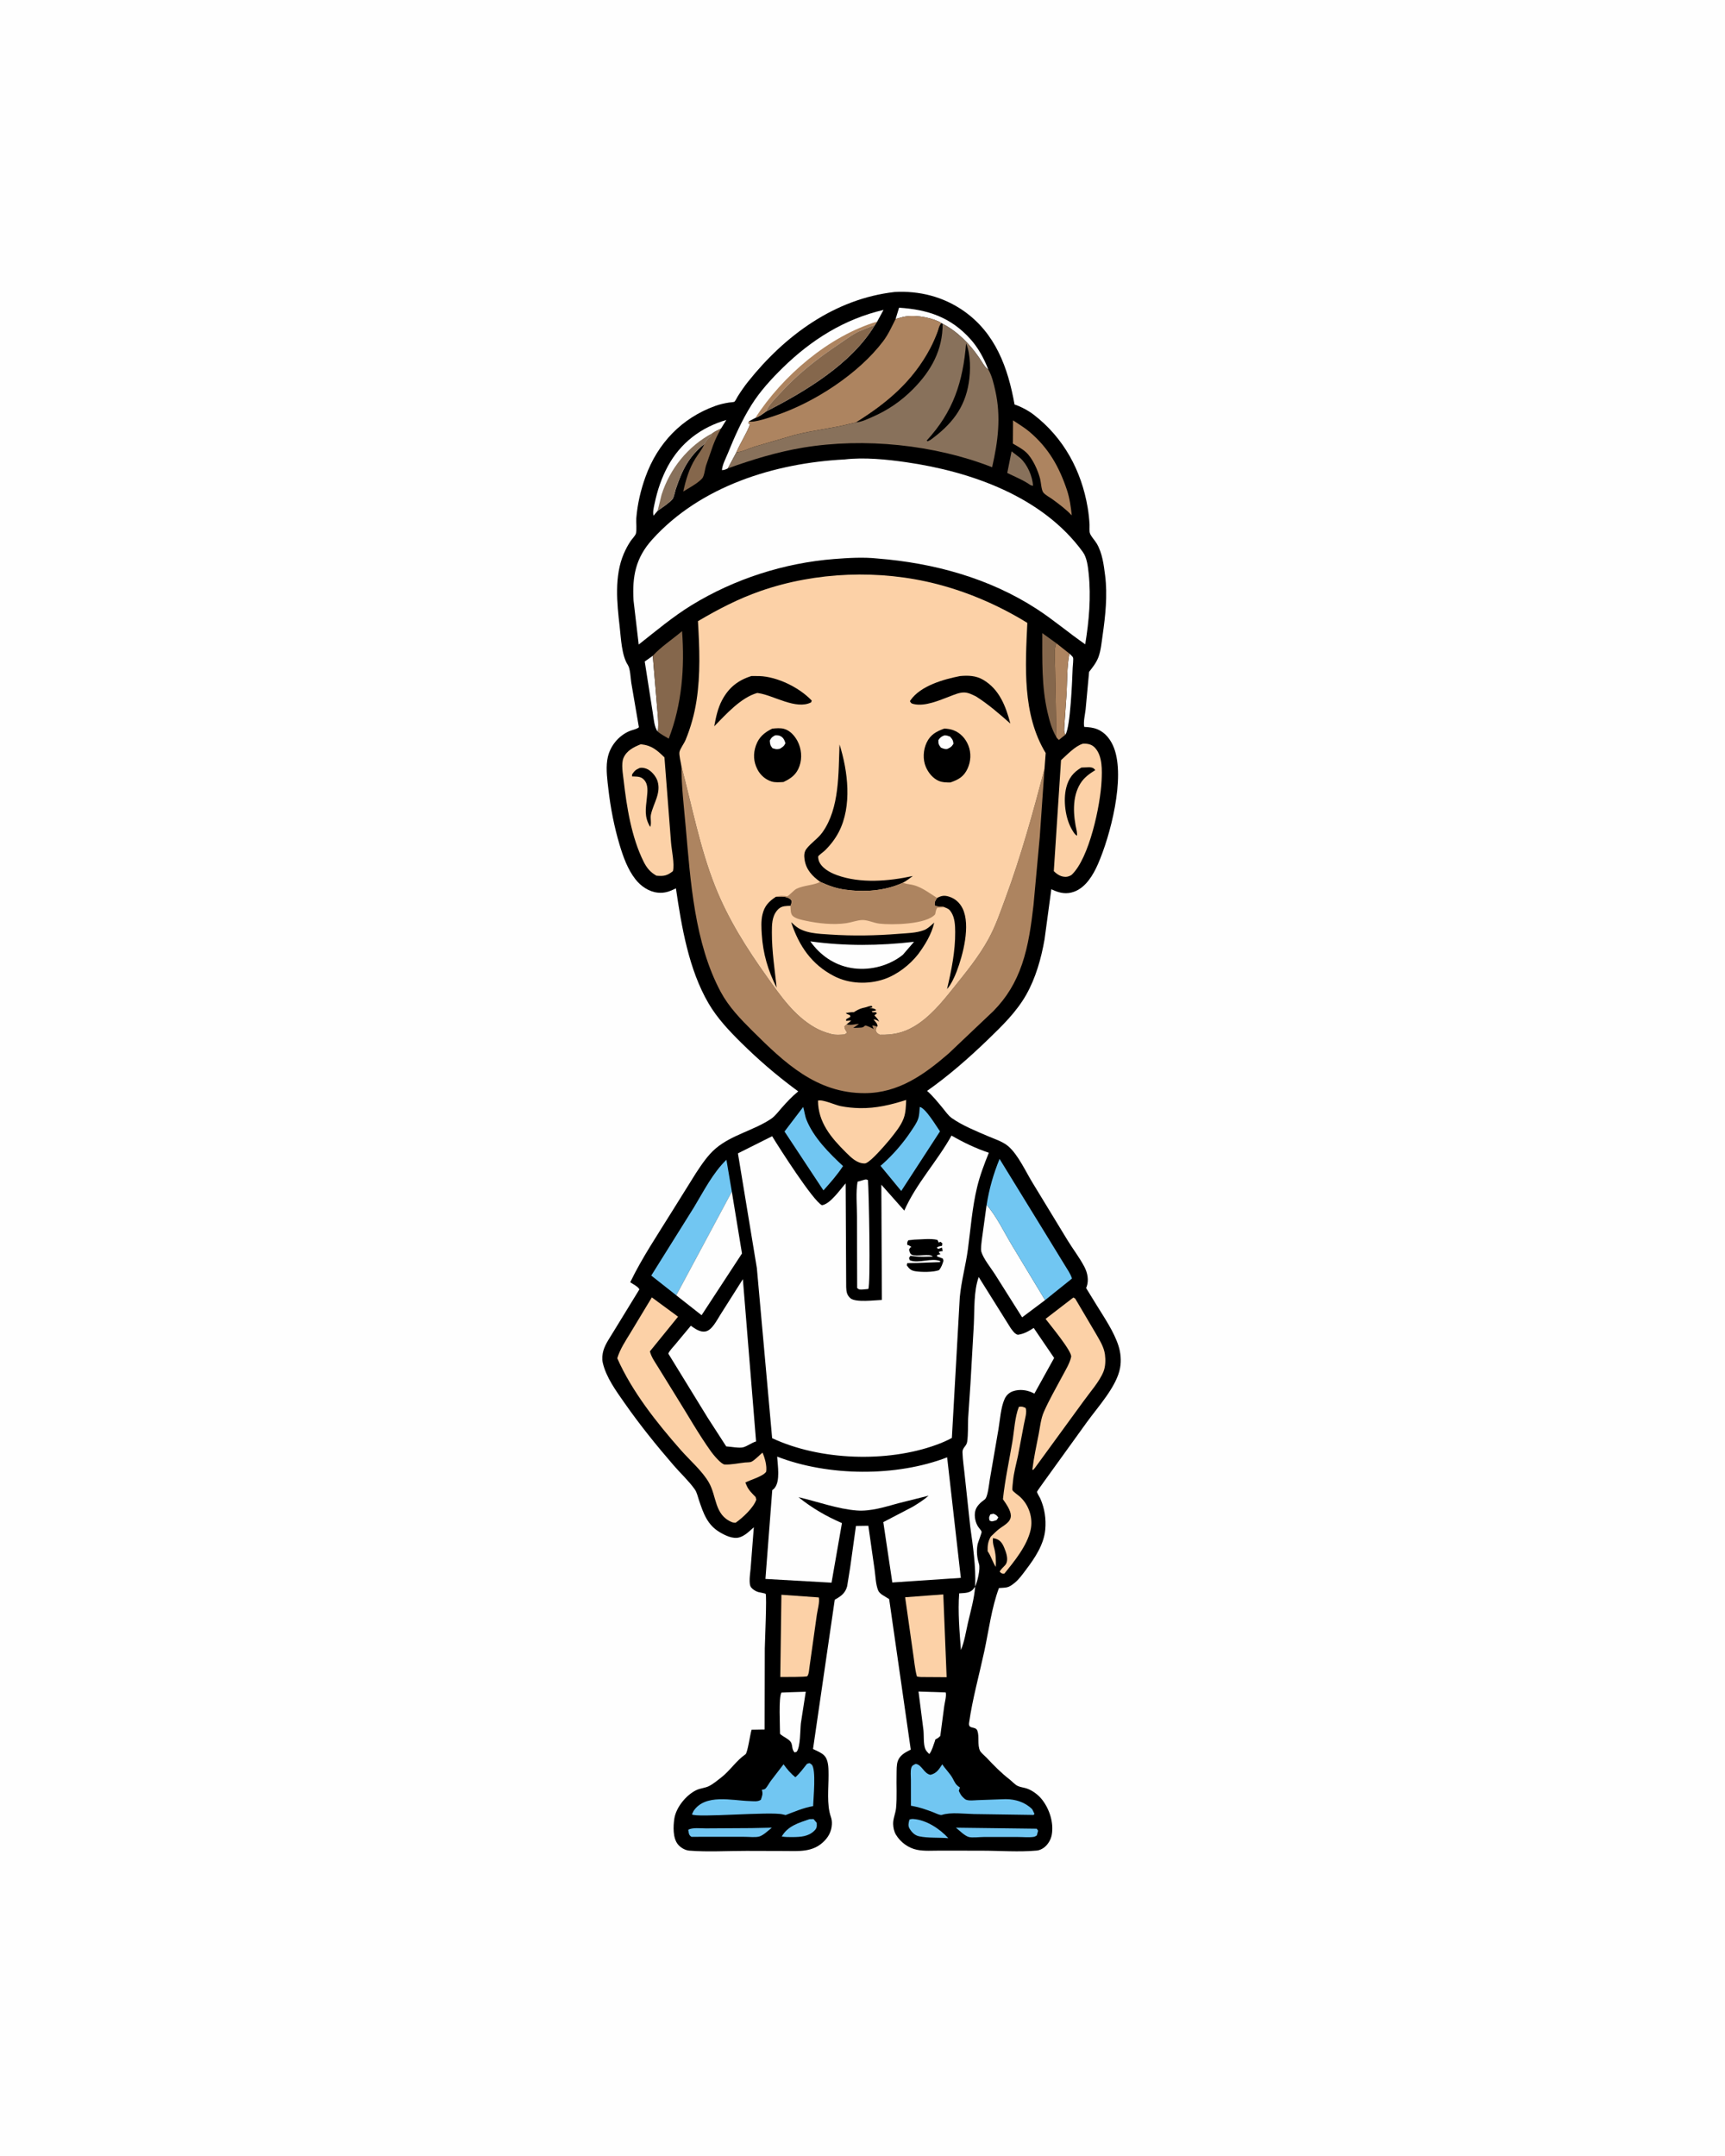 <svg version="1.1" xmlns="http://www.w3.org/2000/svg" style="display: block;" viewBox="0 0 1638 2048" width="1024" height="1280">
<path transform="translate(0,0)" fill="rgb(254,254,254)" d="M -0 -0 L 1638 0 L 1638 2048 L -0 2048 L -0 -0 z"/>
<path transform="translate(0,0)" fill="rgb(0,0,0)" d="M 849.422 277.381 C 872.909 276.043 895.72 281.783 915.1 295.356 C 945.337 316.532 957.187 349.353 963.413 384.23 C 969.401 386.201 976.574 390.033 981.564 393.878 C 1010.07 415.839 1026.95 446.99 1032.87 482.21 C 1033.79 487.651 1034.36 493.044 1034.65 498.553 C 1034.76 500.788 1034.34 504.59 1035 506.523 C 1036.06 509.642 1039.76 513.388 1041.5 516.361 C 1046.79 525.417 1048.12 536.378 1049.43 546.566 C 1051.82 565.188 1049.73 585.114 1047.04 603.619 C 1046.08 610.265 1045.46 617.676 1043.16 624 C 1041.22 629.345 1037.68 633.767 1034.22 638.207 L 1030.91 673.926 C 1030.41 678.576 1028.55 686.044 1029.61 690.516 C 1033.85 690.744 1038.04 691.074 1042.02 692.715 C 1049.78 695.913 1054.9 702.758 1057.83 710.388 C 1068.79 738.927 1054.41 794.091 1042.52 821.062 C 1038.04 831.213 1031.1 842.876 1020.2 846.957 C 1012.9 849.692 1006.49 848.449 999.665 845.286 L 998.346 844.665 L 991.893 892.423 C 988.767 910.306 983.532 928.983 974.518 944.886 C 965.246 961.242 951.704 974.406 938.292 987.36 C 920.068 1004.96 901.051 1021.65 880.334 1036.25 C 885.916 1041.14 890.577 1047.03 895.307 1052.73 C 897.795 1055.73 900.451 1059.68 903.63 1061.96 C 913.405 1068.97 927.631 1074.77 938.803 1079.52 C 944.864 1082.1 952.29 1084.44 957.374 1088.76 C 966.572 1096.59 973.916 1112.64 980.17 1122.95 L 1013.76 1178.15 C 1018.91 1186.61 1025.28 1194.74 1029.81 1203.5 C 1032.75 1209.2 1034.07 1215.99 1031.95 1222.17 C 1031.79 1222.61 1031.41 1223.03 1031.46 1223.5 C 1031.51 1223.89 1033.1 1226.27 1033.39 1226.78 L 1041.68 1240.27 C 1048.92 1251.98 1057.87 1265.17 1062.1 1278.3 C 1064.25 1284.98 1064.89 1292.37 1063.66 1299.31 C 1060.53 1317.06 1042.45 1336.55 1032.06 1351 L 991.089 1407.83 C 990.218 1409.08 984.699 1416.65 984.765 1417.11 C 985.001 1418.72 987.265 1422.11 987.996 1423.77 C 992.035 1432.99 993.485 1443 992.574 1453 C 991.278 1467.23 982.602 1480.14 974.204 1491.2 C 971.001 1495.42 967.772 1500.08 963.654 1503.46 L 962.5 1504.35 C 959.151 1507 957.18 1507.98 952.852 1508.22 L 949.684 1508.43 L 948.593 1508.5 C 941.605 1527.15 938.867 1549.23 934.649 1568.73 C 929.808 1591.12 923.453 1613.88 920.222 1636.5 C 919.274 1643.14 926.367 1639.26 928.109 1644.05 C 930.129 1649.61 927.944 1657.43 930.594 1663.04 C 931.448 1664.85 935.311 1668.05 936.831 1669.65 C 943.887 1677.1 950.376 1683.85 958.5 1690.13 C 961.035 1692.08 963.637 1695.2 966.536 1696.54 C 969.258 1697.79 972.645 1698.01 975.5 1699.07 C 980.87 1701.06 986.213 1705.15 989.701 1709.66 C 996.683 1718.7 1000.75 1731.42 998.763 1742.82 C 997.934 1747.59 994.951 1752.6 990.944 1755.35 C 989.002 1756.68 986.861 1757.65 984.5 1757.87 C 967.566 1759.42 949.372 1757.98 932.279 1757.98 L 892.877 1757.92 C 885.737 1757.89 877.787 1758.56 870.81 1757.15 C 862.5 1755.46 855.114 1749.99 850.74 1742.75 C 848.96 1739.8 848.197 1736.03 848.098 1732.62 C 847.952 1727.61 850.393 1722.54 850.875 1717.52 C 851.879 1707.03 851.101 1696.04 851.371 1685.48 C 851.471 1681.57 851.228 1676.48 852.525 1672.83 C 854.359 1667.66 858.944 1664.93 863.573 1662.62 L 864.842 1661.99 L 844.327 1519.01 L 837.444 1514.75 C 836.045 1513.66 834.587 1512.45 833.883 1510.77 C 831.535 1505.18 831.348 1497.1 830.487 1491 L 824.547 1449.32 L 812.784 1449.5 L 807.289 1488.93 L 804.415 1506.78 C 802.737 1513.01 799.214 1515.77 793.919 1518.87 L 792.639 1519.62 L 772.004 1661.38 L 775.671 1663.14 C 778.946 1664.75 782.148 1666.22 784.116 1669.47 C 786.86 1674 786.713 1681.04 786.744 1686.2 C 786.818 1698.54 784.862 1714.1 788.93 1725.77 C 789.77 1728.18 790.06 1730.45 789.919 1733 C 789.532 1740.03 786.385 1745.57 781.204 1750.23 C 776.526 1754.45 771.157 1756.67 765 1757.65 C 758.366 1758.7 751.198 1758.27 744.488 1758.27 L 708.883 1758.17 C 691.059 1758.13 672.252 1759.34 654.553 1757.94 C 650.498 1757.62 646.198 1755.1 643.665 1751.97 C 638.753 1745.9 639.17 1734.83 640.287 1727.5 C 641.925 1716.76 651.735 1704.78 661.507 1700.3 C 665.21 1698.61 669.44 1698.47 673.113 1696.66 C 677.214 1694.63 681.162 1691.3 684.763 1688.49 C 693.246 1681.88 699.13 1672.42 707.85 1666.42 C 709.903 1665.01 712.323 1647.05 713.665 1643.08 L 726.041 1642.85 L 726.2 1565.84 C 726.289 1559.92 728.235 1516.31 727.013 1514.03 C 726.741 1513.52 720.865 1512.58 719.993 1512.3 C 717.37 1511.44 715.088 1510.09 713.292 1507.99 C 710.51 1504.75 712.403 1494.36 712.728 1490.07 L 715.779 1450.77 C 711.815 1454.32 707.43 1458.76 702.221 1460.33 C 696.038 1462.2 688.669 1458.59 683.406 1455.46 C 671.586 1448.45 667.93 1437.59 663.73 1425.22 C 662.647 1422.03 661.712 1417.63 659.797 1414.9 C 654.218 1406.95 646.231 1399.59 639.831 1392.19 C 623.261 1373.02 607.565 1353.58 593.045 1332.81 C 585.028 1321.34 575.438 1308.32 572.305 1294.44 C 571.482 1290.79 571.865 1286.5 572.892 1282.94 C 574.733 1276.55 579.495 1270.01 582.922 1264.25 L 607.033 1224.89 C 606.58 1222.58 600.528 1219.49 598.382 1218.04 C 609.534 1194.9 624.438 1172.84 637.939 1150.99 L 660.786 1114.38 C 666.294 1106.04 672.021 1097.31 679.698 1090.82 C 694.899 1077.96 715.877 1073.76 732.18 1062.78 C 735.997 1060.2 739.13 1055.89 742.162 1052.46 C 747.199 1046.76 752.058 1041.54 757.968 1036.72 L 754.359 1034.06 C 736.362 1020.65 719.808 1006.32 703.848 990.55 C 692.291 979.134 680.988 967.186 672.749 953.069 C 653.985 920.918 647.126 880.344 641.803 843.868 C 635.806 846.793 631.203 848.629 624.467 847.924 C 616.055 847.043 608.383 841.725 603.281 835.161 C 595.876 825.635 591.66 813.779 588.239 802.32 C 583.173 785.35 579.754 767.718 577.701 750.128 C 576.684 741.42 575.263 731.093 576.522 722.401 L 576.758 721 C 578.663 709.29 587.094 698.795 598.092 694.295 C 600.873 693.158 604.371 692.802 606.62 690.837 L 599.378 648.507 C 598.711 644.205 598.479 635.269 596.162 631.744 C 590.164 622.618 589.616 606.136 588.352 595.2 C 585.762 572.802 583.148 547.261 592.267 526.005 C 594.104 521.721 596.261 517.635 598.892 513.783 C 600.056 512.079 603.168 508.787 603.737 506.976 C 604.808 503.567 603.847 496.01 604.166 492.125 C 605.27 478.697 608.35 465.487 612.928 452.834 C 624.425 421.056 647.247 397.145 679.03 385.651 C 683.403 384.069 687.661 383.104 692.253 382.375 C 693.055 382.248 696.78 382.015 697.319 381.626 C 698.208 380.984 699.91 377.444 700.647 376.282 C 703.672 371.513 706.827 366.935 710.345 362.517 C 745.202 318.734 792.529 283.873 849.422 277.381 z"/>
<path transform="translate(0,0)" fill="rgb(254,254,254)" d="M 940.484 1438.5 L 943.5 1437.93 C 945.926 1439.05 946.423 1439.2 947.984 1441.5 L 946.5 1443.77 C 945.194 1444.37 945.638 1444.24 944.393 1444.58 C 941.976 1445.26 941.867 1445.55 939.64 1444.32 C 938.943 1441.23 939.158 1441.19 940.484 1438.5 z"/>
<path transform="translate(0,0)" fill="rgb(254,254,254)" d="M 1015.53 620.854 C 1016.34 621.72 1018.51 623.523 1018.92 624.5 C 1019.53 625.962 1018.68 632.474 1018.61 634.487 C 1018.18 645.833 1016.53 690.566 1011.73 697.882 C 1009.96 695.099 1010.68 691.448 1010.8 688.277 L 1012.7 660.75 C 1013.56 647.803 1012.99 633.553 1015.53 620.854 z"/>
<path transform="translate(0,0)" fill="rgb(113,198,242)" d="M 768.583 1728.04 L 772.5 1727.95 L 775.522 1731.5 C 775.667 1735 775.884 1736.49 773.139 1739.14 C 767.458 1744.63 760.144 1744.96 752.745 1745.06 C 749.199 1745.07 745.814 1745.1 742.302 1744.5 C 748.096 1734.42 758.341 1731.6 768.583 1728.04 z"/>
<path transform="translate(0,0)" fill="rgb(113,198,242)" d="M 863.56 1728.5 C 864.843 1727.95 865.966 1727.8 867.348 1727.9 C 879.777 1728.76 892.444 1737.24 900.551 1746.12 C 891.576 1745.31 881.469 1746.19 872.737 1744.31 C 868.605 1743.42 865.905 1740.59 863.742 1737.09 C 861.978 1734.23 862.797 1731.57 863.56 1728.5 z"/>
<path transform="translate(0,0)" fill="rgb(136,113,91)" d="M 960.59 428.735 L 968.849 435.118 C 975.601 441.284 980.552 452.477 980.936 461.5 L 978.5 460.779 C 972.075 456.167 963.626 452.819 956.492 449.263 L 960.59 428.735 z"/>
<path transform="translate(0,0)" fill="rgb(254,254,254)" d="M 619.805 622.947 L 623.684 669.106 C 624.302 677.52 625.652 686.612 624.594 694.973 C 621.091 691.04 620.621 681.763 619.72 676.579 L 612.168 628.38 L 619.805 622.947 z"/>
<path transform="translate(0,0)" fill="rgb(254,254,254)" d="M 925.987 1507.18 C 925.155 1518.67 921.691 1530.47 919.119 1541.68 C 917.128 1550.36 915.911 1559.1 912.481 1567.38 C 911.159 1549.93 909.501 1531.03 910.825 1513.55 L 912.346 1513.45 C 916.434 1513.19 920.951 1513.11 923.919 1509.88 L 925.987 1507.18 z"/>
<path transform="translate(0,0)" fill="rgb(254,254,254)" d="M 850.458 303.001 L 853.73 292.294 C 880.979 294.042 902.849 301.261 921.608 322.241 C 928.855 330.346 934.495 340.547 938.323 350.697 C 936.113 350.45 931.198 341.79 929.751 339.696 C 920.806 326.749 909.196 314.817 895.109 307.573 L 893.934 307.03 C 893.18 306.446 892.496 305.929 891.627 305.519 C 881.868 300.913 865.863 298.345 855.507 301.606 L 850.458 303.001 z"/>
<path transform="translate(0,0)" fill="rgb(113,198,242)" d="M 907.754 1736.14 L 984.5 1737.1 L 985.798 1739 L 984.572 1743.5 C 983.523 1744.15 982.749 1744.69 981.5 1744.88 C 977.017 1745.56 971.342 1744.97 966.739 1744.98 L 934.208 1744.97 C 930.629 1744.96 922.923 1745.91 919.794 1744.93 C 915.797 1743.67 911.027 1738.8 907.754 1736.14 z"/>
<path transform="translate(0,0)" fill="rgb(133,103,76)" d="M 676.301 411.567 C 678.646 409.722 682.043 408.362 684.701 406.931 C 681.787 412.157 679.184 417.383 677.097 423 L 670.295 442.505 C 669.439 445.359 668.691 452.135 666.868 454.29 C 663.072 458.776 653.779 463.828 648.748 466.89 C 651.172 455.959 654.219 445.375 660.152 435.764 C 662.828 431.429 666.946 426.58 668.69 421.864 C 669.676 420.259 671.491 416.962 673.111 416 C 675.214 414.752 675.241 413.807 676.301 411.567 z"/>
<path transform="translate(0,0)" fill="rgb(113,198,242)" d="M 713.665 1736.53 L 732.925 1736.11 C 729.744 1738.62 724.767 1743.47 720.914 1744.53 C 717.195 1745.55 711.271 1744.8 707.371 1744.81 L 668.847 1744.79 L 656.5 1744.83 C 653.722 1742.89 654.129 1741.37 653.5 1738.13 C 657.247 1735.78 665.52 1736.82 670.168 1736.79 L 713.665 1736.53 z"/>
<path transform="translate(0,0)" fill="rgb(133,103,76)" d="M 1003.14 700.248 C 998.848 693.079 996.564 684.583 994.702 676.5 C 988.976 651.652 989.803 626.711 989.739 601.383 L 1003.21 611.118 C 1000.44 615.905 1001.89 627.876 1001.89 633.827 L 1003.14 700.248 z"/>
<path transform="translate(0,0)" fill="rgb(173,132,96)" d="M 1003.14 700.248 L 1001.89 633.827 C 1001.89 627.876 1000.44 615.905 1003.21 611.118 L 1015.53 620.854 C 1012.99 633.553 1013.56 647.803 1012.7 660.75 L 1010.8 688.277 C 1010.68 691.448 1009.96 695.099 1011.73 697.882 L 1005.5 702.903 C 1004.69 702.085 1003.65 701.28 1003.14 700.248 z"/>
<path transform="translate(0,0)" fill="rgb(254,254,254)" d="M 750.718 1607.45 L 765.113 1606.99 L 760.468 1636.89 C 759.745 1643.6 760.162 1659.1 756.5 1663.99 L 754.548 1664.67 C 751.582 1661.6 752.852 1658.55 751.112 1655.17 C 749.453 1651.95 743.339 1649.74 740.653 1646.98 C 740.717 1639.61 739.151 1612.58 742 1607.78 L 750.718 1607.45 z"/>
<path transform="translate(0,0)" fill="rgb(254,254,254)" d="M 872.201 1606.8 L 898.021 1607.65 C 898.901 1610.8 897.128 1617.14 896.633 1620.63 L 892.891 1649 C 891.81 1650.11 890.878 1650.92 889.503 1651.62 L 888.243 1652.25 L 887.614 1654.33 C 886.195 1658.17 884.994 1662.92 882.5 1666.17 C 880.905 1664.78 879.262 1663.1 878.516 1661.07 C 876.73 1656.21 877.443 1648.65 876.872 1643.38 L 872.201 1606.8 z"/>
<path transform="translate(0,0)" fill="rgb(254,254,254)" d="M 821.292 1120.5 C 822.902 1120.24 822.801 1120.39 824.189 1121 C 825.037 1130.33 826.824 1220.67 824.5 1224.42 L 818.5 1224.97 C 815.98 1224.91 815.777 1225.15 813.928 1223.5 L 813.751 1155.37 C 813.744 1144.96 812.522 1132.68 814.308 1122.5 L 821.292 1120.5 z"/>
<path transform="translate(0,0)" fill="rgb(254,254,254)" d="M 624.405 485.27 L 620.5 489.849 C 619.637 485.937 620.755 482.081 621.559 478.226 C 624.126 465.92 628.191 453.777 634.206 442.721 C 646.296 420.495 665.664 405.952 689.646 398.934 L 684.701 406.931 C 682.043 408.362 678.646 409.722 676.301 411.567 C 675.241 413.807 675.214 414.752 673.111 416 C 671.491 416.962 669.676 420.259 668.69 421.864 C 653.71 433.817 647.441 447.135 641.503 465.034 C 640.867 466.954 639.753 472.661 638.597 474.033 C 635.33 477.91 628.603 482.142 624.405 485.27 z"/>
<path transform="translate(0,0)" fill="rgb(136,113,91)" d="M 676.301 411.567 C 675.241 413.807 675.214 414.752 673.111 416 C 671.491 416.962 669.676 420.259 668.69 421.864 C 653.71 433.817 647.441 447.135 641.503 465.034 C 640.867 466.954 639.753 472.661 638.597 474.033 C 635.33 477.91 628.603 482.142 624.405 485.27 L 628.139 470 C 635.963 445.265 653.3 423.732 676.301 411.567 z"/>
<path transform="translate(0,0)" fill="rgb(173,132,96)" d="M 961.993 399.308 C 967.3 402.888 972.992 406.222 977.862 410.383 C 995.817 425.727 1005.78 443.361 1013.19 465.5 C 1015.79 473.261 1016.9 481.502 1017.76 489.607 C 1012.34 483.789 1005.72 478.904 999.321 474.202 C 996.93 472.445 992.226 469.985 990.589 467.648 C 988.827 465.133 988.516 457.97 987.671 454.726 C 985.587 446.716 980.625 435.565 974.582 429.851 C 970.969 426.435 966.112 423.904 961.849 421.383 L 961.993 399.308 z"/>
<path transform="translate(0,0)" fill="rgb(113,198,242)" d="M 762.667 1051.5 C 763.857 1055.54 764.252 1059.83 765.811 1063.73 C 772.522 1080.55 787.438 1095.52 800.521 1107.65 C 794.98 1116.06 788.611 1123.32 781.891 1130.78 L 744.922 1074.82 L 762.667 1051.5 z"/>
<path transform="translate(0,0)" fill="rgb(113,198,242)" d="M 873.38 1051.5 C 878.92 1052.49 889.148 1069.82 892.604 1074.7 L 855.786 1131.34 L 836.082 1107.42 L 837.762 1105.99 C 847.825 1097.12 857.719 1085.68 865.11 1074.5 C 867.503 1070.88 870.417 1066.94 871.831 1062.8 C 873.016 1059.34 873.115 1055.15 873.38 1051.5 z"/>
<path transform="translate(0,0)" fill="rgb(133,103,76)" d="M 619.805 622.947 C 627.604 614.319 638.699 607.156 647.633 599.515 C 650.186 634.248 647.562 668.855 634.966 701.68 C 631.837 699.685 627.264 697.444 624.594 694.973 C 625.652 686.612 624.302 677.52 623.684 669.106 L 619.805 622.947 z"/>
<path transform="translate(0,0)" fill="rgb(252,209,167)" d="M 940.836 1459.63 C 943.345 1457.21 945.864 1454.67 948.585 1452.5 C 952.861 1449.09 960.112 1446.08 959.898 1439.5 C 959.736 1434.48 955.181 1428.16 952.38 1424.14 C 954.333 1405.67 958.283 1387.8 961.358 1369.53 C 963.095 1359.2 963.662 1346.09 967.5 1336.4 C 970.372 1335.83 971.072 1336.3 973.751 1337.29 C 975.682 1340.37 973.11 1348.64 972.427 1352.5 L 966.611 1383.2 C 964.943 1390.96 962.658 1399.08 961.943 1406.98 C 961.827 1408.26 960.989 1414.69 961.498 1415.62 C 962.411 1417.27 966.89 1420.26 968.58 1421.8 C 977.037 1429.51 981.215 1441.94 978.687 1453.26 C 975.317 1468.35 963.314 1482.99 953.755 1494.76 C 951.148 1494.9 951.298 1494.71 949.28 1492.99 C 950.423 1490.45 952.932 1488.65 954.693 1486.5 C 957.58 1482.97 956.194 1477.09 954.757 1473.2 C 953.213 1469.03 951.469 1464.29 947.24 1462.31 C 945.842 1461.66 944.424 1461.37 942.925 1461.04 C 942.636 1464.15 942.953 1466.5 943.808 1469.5 C 945.687 1476.09 945.821 1481.55 945.631 1488.42 C 942.71 1484.25 941.349 1478.84 938.456 1474.41 L 937.848 1473.5 C 937.686 1468.22 938.161 1464.25 940.836 1459.63 z"/>
<path transform="translate(0,0)" fill="rgb(252,209,167)" d="M 741.98 1514.88 L 777.491 1517.41 C 778.539 1521.38 776.214 1529.69 775.62 1533.96 L 768.696 1583.26 C 768.306 1585.82 768.178 1590.1 766.62 1592.15 C 765.845 1593.17 743.984 1592.93 740.915 1592.96 L 741.98 1514.88 z"/>
<path transform="translate(0,0)" fill="rgb(252,209,167)" d="M 881.491 1515.59 L 895.74 1514.55 L 898.908 1593.15 L 874.75 1593 C 873.343 1593.02 872.077 1592.74 870.696 1592.5 C 868.624 1585.13 868.044 1576.55 866.818 1568.93 L 859.496 1517.25 L 881.491 1515.59 z"/>
<path transform="translate(0,0)" fill="rgb(254,254,254)" d="M 936.888 1144.49 C 946.534 1155.59 953.427 1170.39 961.06 1183 L 992.428 1235 L 970.618 1251.35 L 944.609 1210.13 C 940.883 1204.29 933.816 1195.65 931.889 1189.08 C 931.11 1186.43 931.987 1180.88 932.274 1178.06 L 936.888 1144.49 z"/>
<path transform="translate(0,0)" fill="rgb(113,198,242)" d="M 766.282 1675.5 L 768.549 1674.76 C 769.414 1675.24 770.025 1675.51 770.766 1676.23 C 775.152 1680.53 772.307 1708.54 772.097 1715.66 C 763.198 1717.13 754.409 1720.94 746 1724.14 L 744.835 1723.87 L 743.15 1723.5 C 731.962 1720.61 661.056 1726.91 657.012 1723.5 L 658.5 1720.31 C 669.581 1703.65 695.045 1710.37 711.752 1710.84 C 715.296 1710.94 719.524 1711.72 722.5 1709.58 C 723.725 1705.68 724.612 1704.17 723.393 1700.15 C 723.996 1700.03 726.052 1699.69 726.5 1699.29 C 728.334 1697.67 730.245 1693.92 731.757 1691.86 L 744.011 1675.91 C 747.463 1680.64 750.647 1684.57 755.277 1688.19 C 759.421 1684.57 762.82 1679.77 766.282 1675.5 z"/>
<path transform="translate(0,0)" fill="rgb(113,198,242)" d="M 869.51 1675.5 C 875.567 1676.41 877.142 1684.62 883.5 1685.92 C 889.532 1684.47 891.485 1680.77 894.782 1675.93 C 897.696 1680.45 902.195 1684.71 904.642 1689.26 C 906.84 1693.36 907.47 1695.38 911.5 1697.9 L 910.5 1701.15 C 911.519 1703.3 912.482 1705.41 914.235 1707.07 C 914.894 1707.69 916.358 1709.14 917.197 1709.5 C 920.163 1710.77 925.101 1710.08 928.286 1709.97 L 955 1709.02 C 964.408 1709.06 973.485 1711.94 980.21 1718.63 L 982.348 1723 C 981.157 1724.4 981.937 1724 979.908 1723.99 L 925.008 1723.19 C 915.86 1723.03 902.85 1721.22 894.379 1724 C 892.63 1724.57 887.525 1721.97 885.561 1721.24 C 879.273 1718.89 873.158 1716.72 866.517 1715.55 L 865.007 1715.29 L 864.976 1690.7 C 864.986 1687.35 864.425 1682.45 865.34 1679.28 C 866.039 1676.87 867.492 1676.6 869.51 1675.5 z"/>
<path transform="translate(0,0)" fill="rgb(252,209,167)" d="M 776.719 1045.5 C 781.099 1044.11 793.089 1049.68 798.167 1050.7 C 804.131 1051.89 810.41 1052.5 816.5 1052.61 C 831.951 1052.88 845.866 1049.52 860.482 1044.86 C 860.224 1050.53 860.158 1056.47 858.263 1061.88 C 855.597 1069.47 849.724 1076.3 844.792 1082.57 L 838.819 1089.5 C 835.884 1092.69 825.101 1105.07 821.174 1105.15 C 813.721 1105.29 808.107 1099.48 803.145 1094.57 C 789.115 1080.68 776.845 1066.02 776.719 1045.5 z"/>
<path transform="translate(0,0)" fill="rgb(113,198,242)" d="M 642.11 1230.42 L 618.36 1211.68 L 658.769 1147.06 C 668.105 1131.63 676.726 1114.31 689.764 1101.66 L 694.885 1131.96 L 642.11 1230.42 z"/>
<path transform="translate(0,0)" fill="rgb(254,254,254)" d="M 694.885 1131.96 L 704.533 1190.69 L 666.163 1249.34 L 642.11 1230.42 L 694.885 1131.96 z"/>
<path transform="translate(0,0)" fill="rgb(113,198,242)" d="M 936.888 1144.49 C 939.387 1129.02 943.294 1115.32 949.182 1100.86 L 995.5 1176.25 L 1011.01 1201.57 C 1013.44 1205.64 1016.59 1209.94 1017.97 1214.5 L 992.428 1235 L 961.06 1183 C 953.427 1170.39 946.534 1155.59 936.888 1144.49 z"/>
<path transform="translate(0,0)" fill="rgb(252,209,167)" d="M 1028.16 706.5 C 1029 706.384 1029.11 706.338 1030.09 706.382 C 1034.3 706.57 1037.34 707.518 1040.14 710.695 C 1047.02 718.515 1046.53 731.805 1046.09 741.5 C 1045.06 764.65 1034.4 815.515 1017.5 831.144 C 1015.85 832.144 1013.97 832.901 1012 832.913 C 1007.36 832.943 1003.86 830.614 1000.7 827.5 L 1007.57 722.09 C 1013.27 716.978 1020.84 708.753 1028.16 706.5 z"/>
<path transform="translate(0,0)" fill="rgb(0,0,0)" d="M 1026.92 729.117 L 1034.5 728.813 C 1037.32 729.017 1038.29 729.383 1040.11 731.5 C 1034.56 735.008 1029.55 738.502 1026 744.166 C 1017.72 757.387 1019.2 775.064 1022.5 789.561 C 1022.78 790.99 1022.76 792.345 1022.8 793.802 C 1020.7 792.902 1019.44 790.511 1018.27 788.612 C 1011.62 777.774 1009.46 760.209 1012.55 748.047 C 1014.78 739.269 1019.21 733.6 1026.92 729.117 z"/>
<path transform="translate(0,0)" fill="rgb(254,254,254)" d="M 691.077 444.922 C 689.027 445.972 687.862 446.478 685.5 446.589 C 685.842 441.556 689.036 435.688 690.944 430.993 C 697.457 414.965 704.313 399.426 713.521 384.716 C 721.688 371.67 732.331 360.033 743.305 349.304 C 770.46 322.753 801.744 303.061 838.985 294.38 L 832.949 305.465 L 830.715 308.842 C 808.539 345.744 764.72 371.74 727.375 390.899 C 724.084 393.269 721.067 395.669 717.19 396.996 L 711.1 400.222 L 710.564 402.043 L 712.181 403 C 708.795 412.259 702.972 420.556 699.213 429.685 L 691.077 444.922 z"/>
<path transform="translate(0,0)" fill="rgb(173,132,96)" d="M 717.19 396.996 C 743.015 357.031 787.071 319.158 832.949 305.465 L 830.715 308.842 C 828.258 309.666 825.854 310.45 823.5 311.538 L 818.689 313.508 C 811.045 316.27 804.299 321.684 797.605 326.169 C 776.147 340.545 757.31 355.186 739.882 374.456 C 735.852 378.912 730.551 383.964 728.005 389.428 L 727.375 390.899 C 724.084 393.269 721.067 395.669 717.19 396.996 z"/>
<path transform="translate(0,0)" fill="rgb(133,103,76)" d="M 727.375 390.899 L 728.005 389.428 C 730.551 383.964 735.852 378.912 739.882 374.456 C 757.31 355.186 776.147 340.545 797.605 326.169 C 804.299 321.684 811.045 316.27 818.689 313.508 L 823.5 311.538 C 825.854 310.45 828.258 309.666 830.715 308.842 C 808.539 345.744 764.72 371.74 727.375 390.899 z"/>
<path transform="translate(0,0)" fill="rgb(252,209,167)" d="M 608.438 706.974 C 618.819 708.085 623.681 712.435 630.897 719.437 L 637.134 800.123 C 637.715 807.625 640.611 820.576 638.957 827.5 C 633.325 831.955 630.174 832.432 623.294 831.833 C 617.397 828.485 614.094 824.482 611.107 818.5 C 599.57 795.398 595.004 766.477 592.104 740.952 C 591.443 735.137 589.686 725.733 591.925 720.176 C 594.792 713.062 601.783 709.58 608.438 706.974 z"/>
<path transform="translate(0,0)" fill="rgb(0,0,0)" d="M 607.362 729.5 C 609.447 728.983 611.985 729.521 613.958 730.29 C 618.392 732.02 622.971 737.538 624.341 742.068 C 627.834 753.624 620.361 763.082 618.049 773.783 C 617.25 777.481 618.849 782.25 617.338 785.5 C 611.492 775.626 613.127 768.498 614.221 757.669 C 614.792 752.012 615.762 745.518 611.633 740.869 C 608.747 737.619 605.619 737.73 601.555 737.557 L 600.044 737.5 L 600.218 735.5 C 602.743 731.943 603.413 731.335 607.362 729.5 z"/>
<path transform="translate(0,0)" fill="rgb(252,209,167)" d="M 1019.29 1232.5 L 1021 1233.5 L 1040.6 1266.71 C 1044.22 1273.14 1048.3 1279.25 1049.29 1286.69 C 1049.97 1291.74 1049.82 1298.02 1047.92 1302.8 C 1044.09 1312.44 1034.96 1322.56 1028.9 1331.07 L 982.826 1394.28 L 981.112 1396.29 L 980.315 1396 C 981.704 1384.6 984.174 1373.46 986.347 1362.2 C 987.636 1355.53 988.42 1347.73 991.112 1341.5 C 996.179 1329.78 1002.83 1318.51 1008.79 1307.22 C 1011.78 1301.56 1015.81 1295.17 1017.17 1288.92 C 1018.27 1283.84 997.064 1258.41 992.866 1252.83 L 1019.29 1232.5 z"/>
<path transform="translate(0,0)" fill="rgb(252,209,167)" d="M 618.915 1232.4 L 643.827 1250.73 L 617.087 1283.66 C 618.413 1289.19 622.145 1294.19 625.076 1299 L 642.112 1326.57 C 653.093 1344.07 663.241 1362.22 675.287 1379.04 C 677.308 1381.86 684.818 1390.98 688.093 1391.15 C 694.026 1391.46 701.386 1389.87 707.405 1389.24 C 708.87 1389.09 712.151 1389.15 713.321 1388.62 C 716.587 1387.13 721.09 1382.24 724.019 1379.84 C 726.315 1385 728.357 1392.45 727.5 1398.04 C 724.399 1402.49 712.948 1405.53 707.72 1408.27 L 708.903 1411 C 710.791 1415.53 714.14 1418.59 717.5 1422.07 L 718.099 1424.54 C 715.688 1432.06 705.035 1441.94 698.5 1446.45 C 697.28 1446.4 696.151 1446.39 695 1445.92 C 678.186 1439 680.685 1421.45 673.064 1408.21 C 666.773 1397.28 654.977 1387.12 646.596 1377.61 C 623.771 1351.7 600.075 1321.93 586.08 1290.23 C 588.636 1281.68 593.833 1273.88 598.453 1266.31 L 618.915 1232.4 z"/>
<path transform="translate(0,0)" fill="rgb(254,254,254)" d="M 705.378 1215.09 L 717.918 1369.23 C 713.687 1370.48 709.277 1373.94 705.469 1374.85 C 701.691 1375.76 693.712 1374.18 689.549 1373.95 L 671.893 1346.6 L 634.554 1285.8 C 635.845 1282.81 638.871 1279.88 640.954 1277.35 L 655.938 1259.35 C 660.089 1262.21 664.725 1265.75 670.014 1264.73 C 676.039 1263.56 680.794 1253.89 683.869 1249.06 L 705.378 1215.09 z"/>
<path transform="translate(0,0)" fill="rgb(173,132,96)" d="M 850.458 303.001 L 855.507 301.606 C 865.863 298.345 881.868 300.913 891.627 305.519 C 892.496 305.929 893.18 306.446 893.934 307.03 C 891.588 309.7 891.384 312.702 890.139 315.916 C 888.151 321.053 885.933 326.159 883.352 331.027 C 866.771 362.303 842.415 382.817 812.965 401.204 L 807.45 402.499 C 790.316 406.953 772.242 408.658 754.968 413.083 L 716.637 424.249 C 710.816 426.084 705.325 429.142 699.213 429.685 C 702.972 420.556 708.795 412.259 712.181 403 L 710.564 402.043 L 711.1 400.222 C 715.458 401.965 731.841 396.207 736.594 394.621 C 773.138 382.426 815.362 354.956 838.648 324.088 C 843.516 317.635 846.846 310.192 850.458 303.001 z"/>
<path transform="translate(0,0)" fill="rgb(254,254,254)" d="M 925.987 1507.18 C 926.796 1488 923.961 1469.22 921.34 1450.28 L 916.27 1403.09 C 915.536 1395.31 914.184 1387.29 913.959 1379.5 C 913.832 1375.09 917.77 1373.83 918.406 1369.57 C 919.472 1362.43 919.01 1354.85 919.314 1347.64 L 921.559 1314.08 L 924.734 1258.32 C 925.431 1244.15 924.534 1226.48 929.374 1213.06 L 959.838 1261.73 C 961.714 1264.13 963.448 1267.06 966.5 1267.92 C 972.222 1267.19 976.846 1264.53 981.608 1261.42 L 1001.03 1289.93 L 982.244 1323.82 L 981.234 1323.29 C 975.408 1320.34 968.383 1319.37 962.062 1321.5 C 958.388 1322.74 955.613 1325.32 954.005 1328.84 C 950.323 1336.9 949.615 1348.87 948.126 1357.67 L 939.886 1405.59 C 939.178 1409.71 938.046 1422.23 935.098 1424.34 C 931.029 1427.25 926.856 1430.88 925.926 1436.09 C 925.094 1440.74 926.286 1446.31 928.81 1450.23 C 929.533 1451.36 931.825 1453.88 932.132 1454.99 C 932.41 1455.99 928.602 1465.19 928.23 1467.44 C 927.18 1473.77 927.728 1479.47 929.622 1485.53 C 931.15 1490.42 928.107 1502.44 925.987 1507.18 z"/>
<path transform="translate(0,0)" fill="rgb(136,113,91)" d="M 893.934 307.03 L 895.109 307.573 C 909.196 314.817 920.806 326.749 929.751 339.696 C 931.198 341.79 936.113 350.45 938.323 350.697 C 941.957 356.873 943.553 364.082 945.115 371 C 950.747 395.955 947.734 419.23 942.118 443.831 C 887.281 422.343 820.556 415.556 762.5 425.219 C 738.082 429.283 714.331 436.579 691.077 444.922 L 699.213 429.685 C 705.325 429.142 710.816 426.084 716.637 424.249 L 754.968 413.083 C 772.242 408.658 790.316 406.953 807.45 402.499 L 812.965 401.204 C 842.415 382.817 866.771 362.303 883.352 331.027 C 885.933 326.159 888.151 321.053 890.139 315.916 C 891.384 312.702 891.588 309.7 893.934 307.03 z"/>
<path transform="translate(0,0)" fill="rgb(0,0,0)" d="M 917.401 326.232 C 921.874 336.849 921.719 352.392 919.964 363.5 C 916.068 388.148 903.002 403.702 883.5 417.923 L 880.984 419.207 L 879.966 418.5 C 905.289 391.017 914.368 362.87 917.401 326.232 z"/>
<path transform="translate(0,0)" fill="rgb(0,0,0)" d="M 893.934 307.03 L 895.109 307.573 C 895.228 332.411 884.285 352.142 867.208 369.409 C 855.564 381.184 842.903 389.806 827.72 396.355 C 822.993 398.394 818.162 400.795 812.965 401.204 C 842.415 382.817 866.771 362.303 883.352 331.027 C 885.933 326.159 888.151 321.053 890.139 315.916 C 891.384 312.702 891.588 309.7 893.934 307.03 z"/>
<path transform="translate(0,0)" fill="rgb(254,254,254)" d="M 737.947 1383.65 C 786.289 1402.44 851.106 1403.01 899.393 1384.33 L 912.393 1498.83 L 847.319 1503.22 L 838.75 1445.88 L 866.776 1431.26 C 872.079 1428.01 877.134 1424.85 881.815 1420.74 L 852.97 1427.98 C 840.444 1431.42 826.761 1435.82 813.679 1434.84 C 795.552 1433.48 776.004 1426.32 758.195 1422.18 C 771.056 1432.5 784.373 1440.29 799.478 1446.79 L 789.59 1503.4 L 726.803 1499.84 L 733.287 1415.5 C 734.095 1414.89 734.855 1414.32 735.5 1413.53 C 741.063 1406.69 738.406 1391.91 737.947 1383.65 z"/>
<path transform="translate(0,0)" fill="rgb(173,132,96)" d="M 646.999 727.867 C 657.095 765.844 664.398 805.102 678.913 841.749 C 691.408 873.293 708.969 900.863 728.549 928.324 C 741.321 946.236 754.047 964.747 773.569 975.985 C 778.314 978.717 783.231 980.598 788.5 982.017 L 789.717 982.354 C 793.678 983.369 797.955 982.905 802 982.677 L 804.332 981.042 C 803.895 980.113 803.448 979.343 802.906 978.475 C 802.181 977.317 802.022 976.318 801.775 975 L 804.01 972.98 C 807.104 974.442 814.95 972.224 815.5 972.776 L 810.192 976.469 C 812.521 976.267 817.734 976.517 819.667 975.648 C 819.888 975.549 821.362 974.223 821.5 974.193 C 822.856 973.902 828.194 976.711 829.626 977.5 L 829.063 976.226 C 828.397 974.659 828.5 975.312 828.5 974.035 C 830.035 974.309 831.271 974.501 832.703 975.142 L 831.487 978.5 C 832.616 981.594 832.78 981.431 835.5 982.932 C 847.427 983.197 857.423 981.291 867.821 975.171 C 882.933 966.277 894.548 952.007 905.344 938.5 C 917.348 923.481 929.342 908.98 938.637 892.044 C 945.516 879.508 949.956 866.295 954.888 852.935 C 969.688 812.849 980.988 771.684 991.858 730.409 L 987.347 795.21 L 981.422 859.698 C 979.291 878.349 976.618 898.157 970.495 915.955 C 964.547 933.249 956.072 947.521 943.197 960.549 L 900.668 1000.87 C 877.466 1020.87 853.219 1038.32 821.148 1038.4 C 775.314 1038.53 744.989 1009.6 714.422 979.217 C 703.146 968.008 691.978 956.427 684.381 942.296 C 659.359 895.749 655.632 836.841 651.054 785.131 C 649.37 766.107 647.051 746.976 646.999 727.867 z"/>
<path transform="translate(0,0)" fill="rgb(254,254,254)" d="M 802.021 436.428 C 820.61 434.243 842.052 436.399 860.471 439.057 C 922.259 447.976 990.078 471.752 1028.28 524.364 C 1032.18 529.73 1033.12 538.217 1033.8 544.68 C 1036.18 567.218 1034.16 589.75 1030.54 612.029 C 1014.9 601.243 1000.56 588.9 984.52 578.482 C 939.28 549.106 886.546 534.784 833.243 530.539 C 819.838 529.102 805.509 529.964 792.078 531.016 C 744.699 534.729 697.342 549.931 656.756 574.815 C 638.985 585.71 622.784 599.379 606.442 612.264 L 601.532 570.388 C 600.198 547.515 603.513 529.981 619.275 512.5 C 664.995 461.797 735.513 439.834 802.021 436.428 z"/>
<path transform="translate(0,0)" fill="rgb(254,254,254)" d="M 903.545 1078.69 C 915.112 1085.34 926.325 1090.74 938.987 1095.01 C 934.645 1105.78 930.573 1116.42 927.844 1127.74 C 923.194 1147.04 921.747 1166.9 919.134 1186.52 C 917.082 1201.94 912.806 1217.01 911.385 1232.5 L 903.887 1365.89 C 899.074 1368.55 894.187 1370.61 889.017 1372.49 C 842.288 1389.51 778.364 1387.34 733.17 1366.12 L 718.67 1204.67 L 700.685 1095.59 L 733.189 1079.3 C 739.411 1089.65 772.328 1141.15 780.5 1144.84 C 788.374 1143.77 797.797 1129.91 803.001 1124.08 L 803.498 1222.57 C 803.65 1226.93 804.101 1230.23 807.577 1233.24 C 812.407 1237.42 830.656 1235.07 837.407 1234.83 L 836.887 1125.34 L 858.686 1149.96 C 869.849 1124.45 890.019 1103.12 903.545 1078.69 z"/>
<path transform="translate(0,0)" fill="rgb(0,0,0)" d="M 868.232 1177.53 C 875.046 1177.39 883.539 1176.21 890.127 1177.78 L 891.5 1180.36 L 893 1179.55 L 894.826 1181 L 894.5 1183.44 C 892.573 1183.76 890.979 1183.86 889.5 1185.27 L 891 1186.29 L 894.5 1185.11 L 895.113 1188.5 C 893.58 1188.49 892.757 1188.65 891.376 1189.32 L 893.016 1191.5 L 890 1192.12 L 889.812 1193.5 L 895.232 1195.5 L 895.922 1197.5 C 894.906 1200.97 893.997 1203.64 891.736 1206.5 C 886.38 1208.56 875.036 1208.51 869.247 1207.57 C 865.022 1206.88 863.543 1205.4 861.072 1202 L 861.5 1199.85 L 871.099 1199.68 L 892.5 1198.89 L 893.003 1198 C 884.569 1194.46 872.081 1200.55 863.938 1197.11 L 863.171 1195 L 864.5 1192.92 L 867.751 1193.28 C 873.662 1194.18 879.831 1193.73 885.81 1193.63 C 883.077 1190.44 870.544 1193.94 866.034 1191.99 C 863.989 1191.11 863.826 1188.92 863.183 1187 L 864.5 1184.96 L 865.5 1184.44 L 863.005 1182.95 L 861.5 1182.47 C 861.406 1180.27 861.381 1180.02 862.5 1178.15 L 868.232 1177.53 z"/>
<path transform="translate(0,0)" fill="rgb(252,209,167)" d="M 646.999 727.867 C 646.571 724.659 644.542 717.041 645.179 714.22 C 645.898 711.032 649.594 706.202 650.98 702.83 C 655.865 690.942 659.358 678.434 661.319 665.74 C 665.231 640.417 664.213 615.483 662.701 590.054 C 681.791 578.778 701.158 568.707 722.145 561.405 C 774.964 543.029 835.459 540.831 889.662 554.807 C 919.878 562.599 949.018 575.326 975.558 591.683 C 973.655 632.834 970.661 678.538 992.99 715.328 L 991.858 730.409 C 980.988 771.684 969.688 812.849 954.888 852.935 C 949.956 866.295 945.516 879.508 938.637 892.044 C 929.342 908.98 917.348 923.481 905.344 938.5 C 894.548 952.007 882.933 966.277 867.821 975.171 C 857.423 981.291 847.427 983.197 835.5 982.932 C 832.78 981.431 832.616 981.594 831.487 978.5 L 832.703 975.142 C 831.271 974.501 830.035 974.309 828.5 974.035 C 828.5 975.312 828.397 974.659 829.063 976.226 L 829.626 977.5 C 828.194 976.711 822.856 973.902 821.5 974.193 C 821.362 974.223 819.888 975.549 819.667 975.648 C 817.734 976.517 812.521 976.267 810.192 976.469 L 815.5 972.776 C 814.95 972.224 807.104 974.442 804.01 972.98 L 801.775 975 C 802.022 976.318 802.181 977.317 802.906 978.475 C 803.448 979.343 803.895 980.113 804.332 981.042 L 802 982.677 C 797.955 982.905 793.678 983.369 789.717 982.354 L 788.5 982.017 C 783.231 980.598 778.314 978.717 773.569 975.985 C 754.047 964.747 741.321 946.236 728.549 928.324 C 708.969 900.863 691.408 873.293 678.913 841.749 C 664.398 805.102 657.095 765.844 646.999 727.867 z"/>
<path transform="translate(0,0)" fill="rgb(0,0,0)" d="M 804.01 972.98 L 808.302 969.5 C 806.626 969.475 805.137 969.439 803.5 969.832 L 803.5 968.117 L 807.5 965.902 L 807 964.233 C 805.472 963.681 804.346 963.383 803.058 962.393 C 805.719 961.796 807.977 961.397 810.709 961.5 L 812.105 960.651 C 815.27 958.757 817.84 957.642 821.485 956.993 C 822.749 956.769 823.766 956.252 824.973 955.913 L 827.639 955.401 L 828.5 956.869 L 825.343 957.536 L 826.286 957.605 C 828.712 957.807 830.221 957.835 832.153 959.5 C 830.562 960.184 829.469 960.439 827.737 960.5 L 828.5 961.601 L 831.574 961.5 L 832.711 962.652 L 830.3 964.5 C 832.051 966.401 833.792 968.094 834.838 970.5 L 833.617 969.686 C 832.189 968.761 831.055 968.522 829.361 968.323 L 830.093 969.15 C 831.754 971.06 833.155 972.299 833.266 974.965 L 832.703 975.142 C 831.271 974.501 830.035 974.309 828.5 974.035 C 828.5 975.312 828.397 974.659 829.063 976.226 L 829.626 977.5 C 828.194 976.711 822.856 973.902 821.5 974.193 C 821.362 974.223 819.888 975.549 819.667 975.648 C 817.734 976.517 812.521 976.267 810.192 976.469 L 815.5 972.776 C 814.95 972.224 807.104 974.442 804.01 972.98 z"/>
<path transform="translate(0,0)" fill="rgb(0,0,0)" d="M 736.791 851.84 C 741.684 851.766 746.694 851.043 750.722 854.301 L 751.828 856 C 751.567 857.072 751.265 859.708 750.565 860.434 L 747.783 860.54 C 743.453 860.763 740.63 861.504 737.785 864.963 C 732.871 870.935 732.947 878.591 732.931 885.892 C 732.894 903.563 735.6 920.695 737.457 938.201 C 729.197 921.79 724.52 906.009 723.337 887.595 C 722.943 881.459 722.567 874.723 723.985 868.706 C 725.921 860.491 730.024 856.305 736.791 851.84 z"/>
<path transform="translate(0,0)" fill="rgb(0,0,0)" d="M 889.874 852.978 C 893.929 850.781 896.799 850.341 901.263 851.747 C 907.041 853.567 911.471 857.605 914.095 863.024 C 921.837 879.019 914.413 907.151 908.45 922.804 C 906.452 928.049 903.046 935.371 899.292 939.54 C 903.447 921.887 907.185 903.496 907.041 885.283 C 906.991 879.022 906.75 871.971 903.262 866.5 C 901.407 863.589 900.086 863.044 897.023 861.857 C 893.887 860.412 890.513 862.016 887.5 860.025 C 887.482 856.399 887.816 856.01 889.874 852.978 z"/>
<path transform="translate(0,0)" fill="rgb(0,0,0)" d="M 713.54 642.162 L 720.821 642.198 C 738.084 642.725 759.047 653.086 770.8 665.5 L 770.165 667.211 C 755.815 674.491 734.817 660.618 720.325 658.439 L 719.037 658.251 C 703.414 662.642 689.293 678.616 678.186 689.904 C 679.796 681.248 681.474 672.91 685.642 665.049 C 691.956 653.14 700.826 646.13 713.54 642.162 z"/>
<path transform="translate(0,0)" fill="rgb(0,0,0)" d="M 911.595 642.205 C 919.292 641.506 926.668 641.712 933.495 645.686 C 948.991 654.706 955.084 670.836 959.427 687.309 C 949.063 678.158 938.595 669.05 926.916 661.603 C 923.41 659.907 919.747 657.918 915.775 657.795 C 911.062 657.649 906.29 659.853 901.958 661.481 C 892.122 665.177 878.342 671.345 867.573 668.769 C 865.329 668.233 865.052 667.888 864.051 666 L 864.589 665.194 C 874.158 651.394 895.999 645.296 911.595 642.205 z"/>
<path transform="translate(0,0)" fill="rgb(0,0,0)" d="M 896.676 692.088 C 899.502 692.171 902.625 692.627 905.285 693.621 C 912.041 696.146 916.948 701.561 919.579 708.231 C 922.353 715.261 921.942 723.204 918.817 730.037 C 915.3 737.726 910.223 740.577 902.504 743.26 C 898.764 743.274 895.011 743.301 891.5 741.81 C 885.847 739.409 881.536 734.048 879.158 728.5 C 876.117 721.406 876.649 712.355 879.919 705.436 C 883.52 697.816 889.199 694.765 896.676 692.088 z"/>
<path transform="translate(0,0)" fill="rgb(254,254,254)" d="M 896.816 698.5 C 898.898 698.426 900.26 699.032 902.188 699.711 C 904.54 702.496 904.957 702.922 905.393 706.5 C 903.468 709.578 902.804 709.847 899.5 711.456 C 897.189 711.792 895.596 711.025 893.5 710.199 C 891.17 707.11 891.087 706.869 891.095 703 C 892.806 700.382 893.925 699.642 896.816 698.5 z"/>
<path transform="translate(0,0)" fill="rgb(0,0,0)" d="M 733.236 692.15 C 736.73 691.771 741.079 691.403 744.502 692.347 C 750.147 693.905 754.592 698.93 757.246 703.949 C 761.032 711.111 761.828 719.9 759.178 727.605 C 756.423 735.612 751.188 739.462 743.889 742.851 C 740.27 743.033 736.203 743.452 732.701 742.374 C 726.851 740.574 722 736.285 719.218 730.897 C 715.444 723.589 715.033 716.007 717.749 708.228 C 720.563 700.166 725.837 695.784 733.236 692.15 z"/>
<path transform="translate(0,0)" fill="rgb(254,254,254)" d="M 735.956 698.5 C 737.756 698.355 739.336 698.385 741 699.204 C 743.891 700.626 744.916 703.103 745.826 706 C 744.303 709.057 743.297 709.445 740.5 711.266 C 737.307 711.95 736.528 711.613 733.5 710.691 C 731.346 708.195 731.136 706.751 730.939 703.5 C 732.501 700.509 733.012 700.212 735.956 698.5 z"/>
<path transform="translate(0,0)" fill="rgb(0,0,0)" d="M 778.9 837.731 C 771.27 832.196 765.396 826.159 763.963 816.369 C 763.46 812.936 763.5 809.354 765.666 806.479 C 770.023 800.696 776.54 796.764 780.867 790.743 C 797.415 767.716 796.045 734.283 797.188 707.187 C 805.2 732.586 809.224 765.71 796.505 790.273 C 793.079 796.889 788.409 802.935 783.051 808.103 C 781.441 809.655 778.072 811.778 776.915 813.5 C 776.628 813.926 777.284 817.075 777.458 817.556 C 780.009 824.581 788.077 828.881 794.645 831.271 C 817.068 839.432 843.938 837.105 866.789 832.121 C 863.7 834.39 860.675 836.822 857.255 838.573 C 840.168 846.339 820.93 847.653 802.5 845.106 C 793.911 843.919 786.765 841.314 778.9 837.731 z"/>
<path transform="translate(0,0)" fill="rgb(0,0,0)" d="M 751.241 875.994 L 754.806 879.177 C 763.201 886.723 777.219 886.989 787.978 887.708 C 809.852 889.171 831.648 888.8 853.5 887.043 C 861.293 886.416 870.217 886.333 877.555 883.499 C 881.041 882.153 884.32 878.829 887.117 876.38 C 884.688 887.334 878.4 897.573 871.816 906.454 C 863.796 916.697 851.831 925.936 839.444 930.144 C 824.312 935.283 806.37 934.613 792.095 927.267 C 770.578 916.194 758.621 898.413 751.241 875.994 z"/>
<path transform="translate(0,0)" fill="rgb(254,254,254)" d="M 769.414 894.207 C 802.485 898.776 834.801 898.451 867.958 894.628 L 857.403 906.873 L 854.895 908.823 C 841.626 918.279 824.123 922.252 808.046 919.432 C 791.89 916.598 778.802 907.356 769.414 894.207 z"/>
<path transform="translate(0,0)" fill="rgb(173,132,96)" d="M 778.9 837.731 C 786.765 841.314 793.911 843.919 802.5 845.106 C 820.93 847.653 840.168 846.339 857.255 838.573 L 858.008 838.804 C 859.977 839.396 861.766 839.778 863.799 840.053 C 874.045 841.436 881.474 847.829 889.874 852.978 C 887.816 856.01 887.482 856.399 887.5 860.025 C 890.513 862.016 893.887 860.412 897.023 861.857 L 890 862.199 C 888.76 864.126 888.465 866.294 887.996 868.5 C 879.888 878.206 846.617 878.792 834.883 877.346 C 829.74 876.712 823.889 873.832 818.863 873.948 C 813.965 874.062 808.567 876.215 803.64 876.936 C 791.336 878.736 777.11 877.211 765.045 874.611 C 761.246 873.792 756.175 872.83 753.114 870.392 C 750.346 868.188 750.891 863.808 750.565 860.434 C 751.265 859.708 751.567 857.072 751.828 856 L 750.722 854.301 C 746.694 851.043 741.684 851.766 736.791 851.84 C 740.161 850.717 742.777 850.846 746.226 851.216 C 746.651 851.262 747.08 851.437 747.5 851.359 C 748.99 851.08 753.974 845.404 756.212 844.313 C 763.375 840.822 772.256 841.102 778.9 837.731 z"/>
</svg>